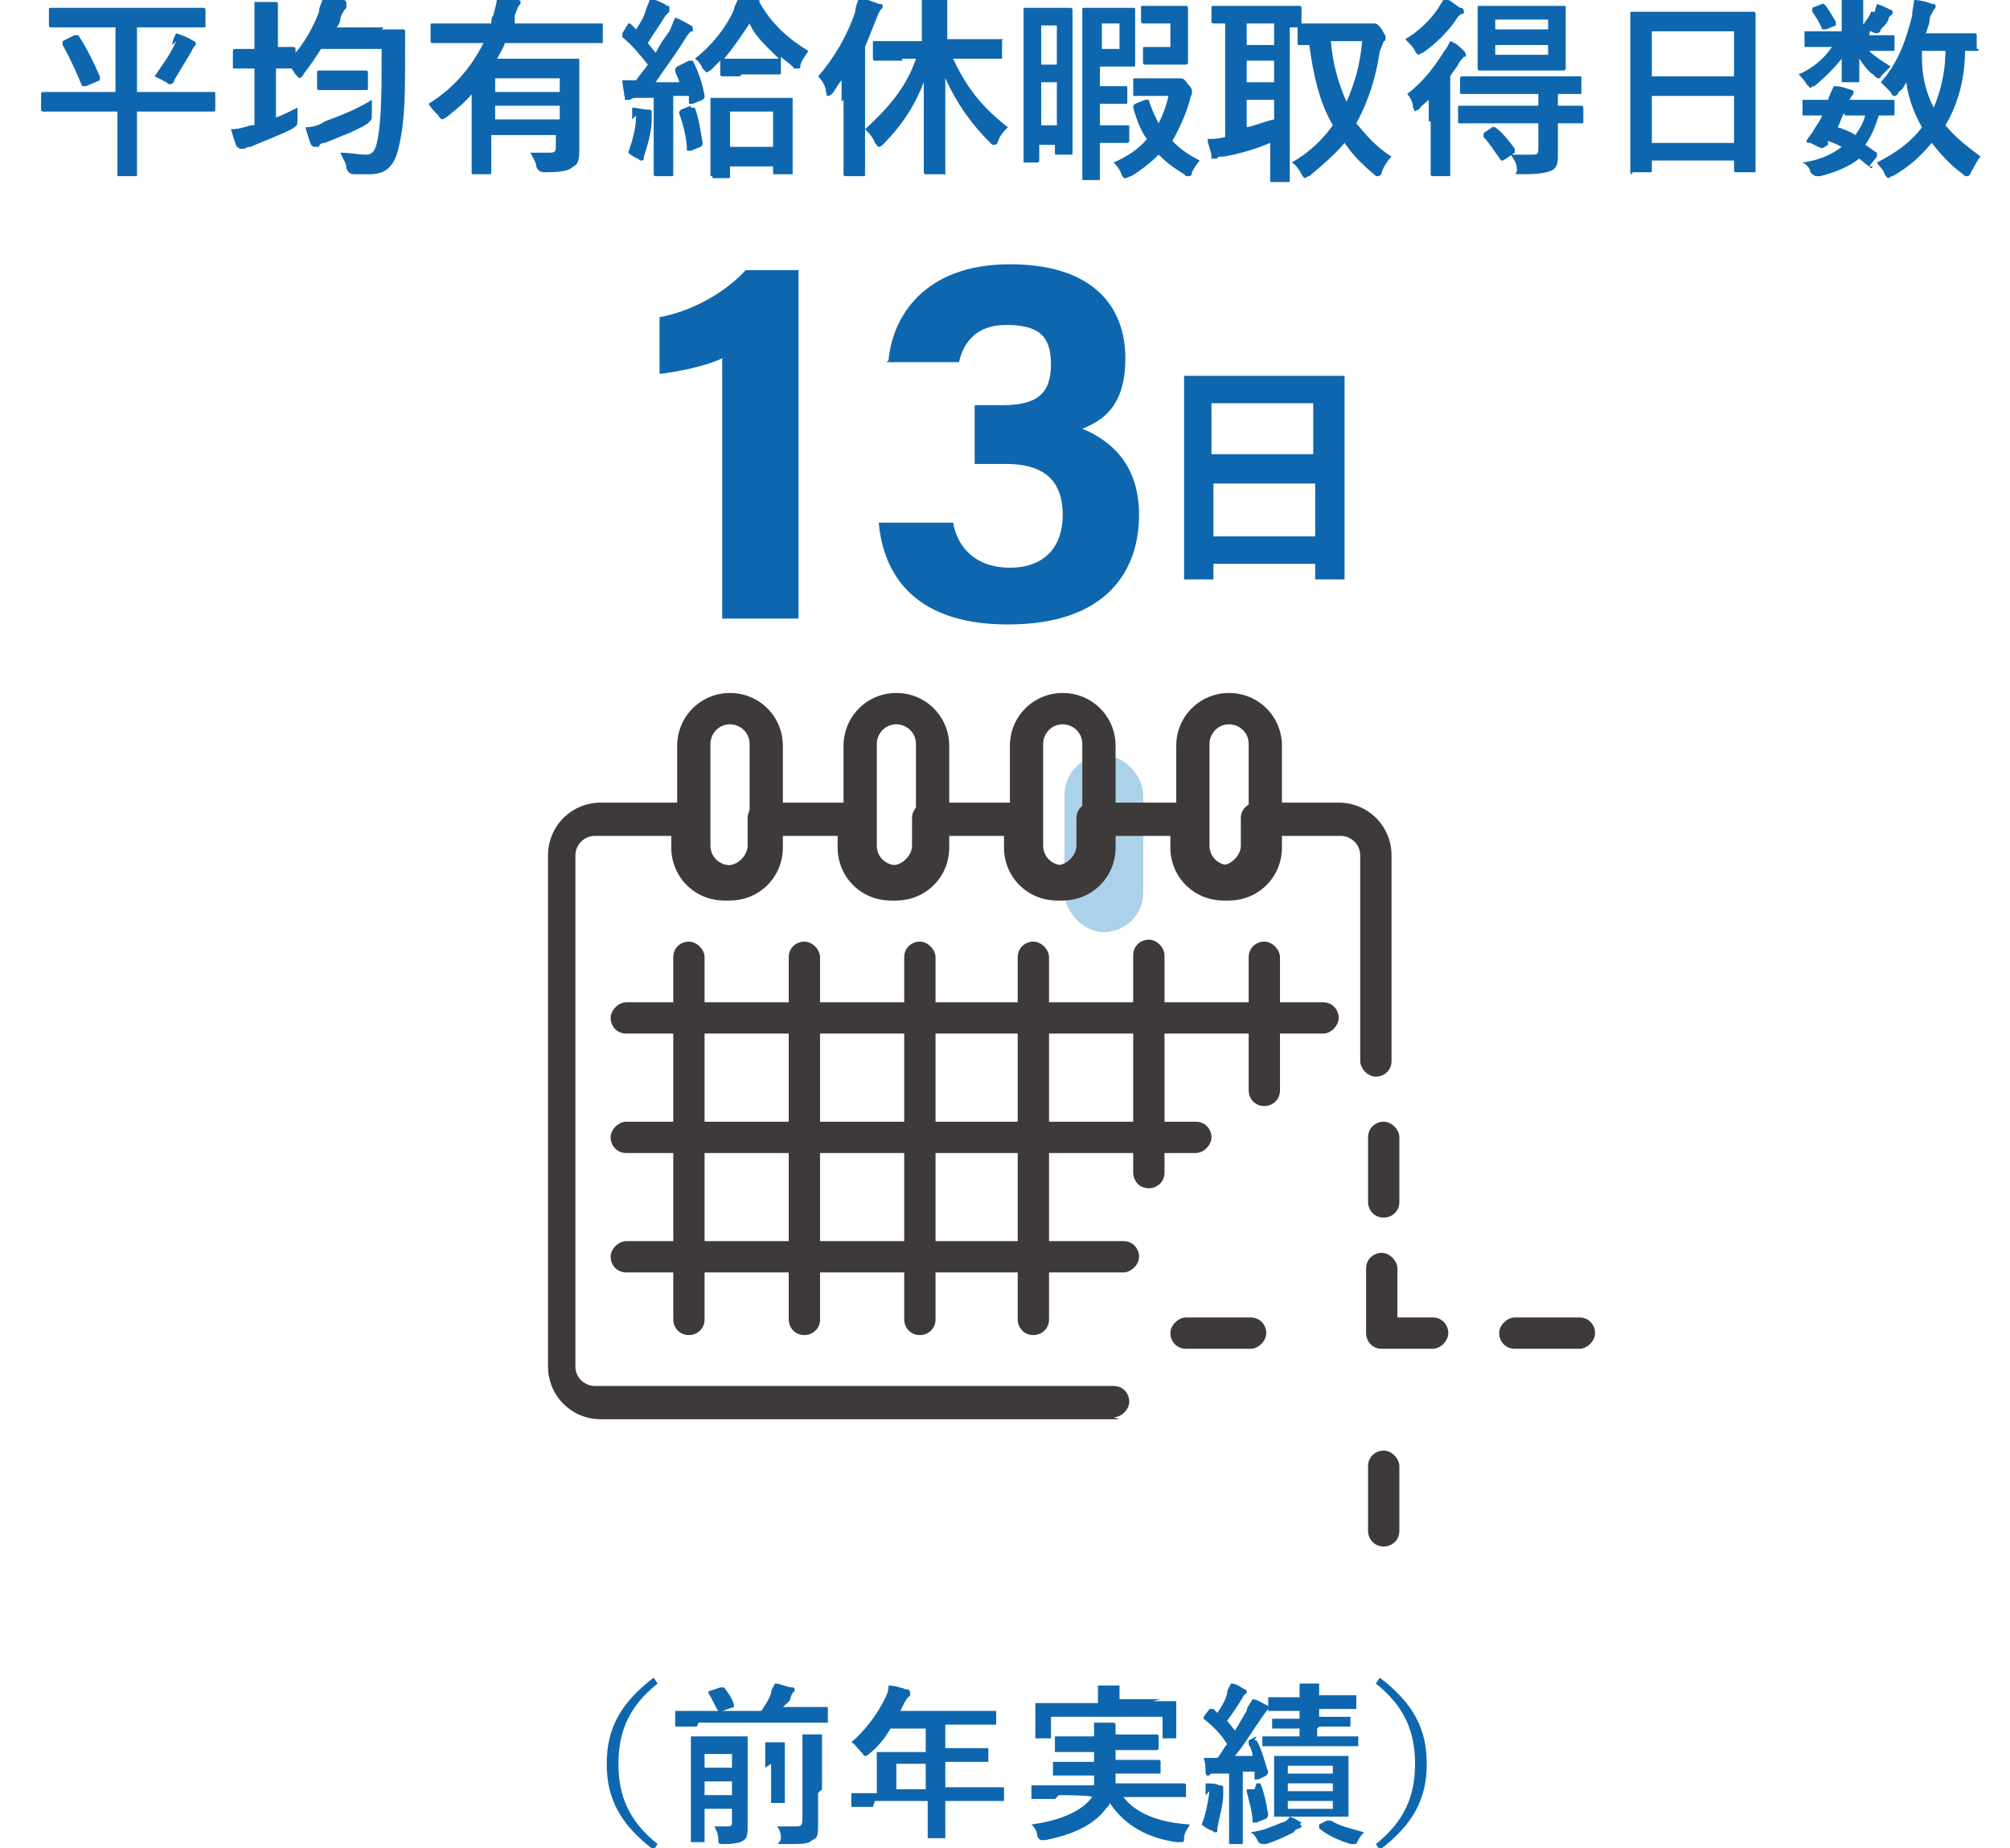 <?xml version="1.0" encoding="UTF-8"?>
<svg id="_レイヤー_1" data-name="レイヤー_1" xmlns="http://www.w3.org/2000/svg" width="102.7" height="94.4" version="1.1" viewBox="0 0 102.7 94.4">
  <!-- Generator: Adobe Illustrator 29.7.1, SVG Export Plug-In . SVG Version: 2.1.1 Build 8)  -->
  <defs>
    <style>
      .st0 {
        fill: #0e67ae;
      }

      .st1 {
        fill: #3e3a39;
      }

      .st2 {
        fill: #abd2e9;
      }
    </style>
  </defs>
  <rect class="st2" x="54.4" y="38.6" width="4" height="9" rx="2" ry="2"/>
  <rect class="st2" x="54.4" y="38.6" width="4" height="9" rx="2" ry="2"/>
  <rect class="st2" x="54.4" y="38.6" width="4" height="9" rx="2" ry="2"/>
  <rect class="st2" x="54.4" y="38.6" width="4" height="9" rx="2" ry="2"/>
  <g>
    <path class="st1" d="M37.3,46c-1.5,0-2.7-1.2-2.7-2.7v-5.2c0-1.5,1.2-2.7,2.7-2.7s2.7,1.2,2.7,2.7v5.2c0,1.5-1.2,2.7-2.7,2.7ZM37.3,37c-.6,0-1,.5-1,1v5.2c0,.6.5,1,1,1s1-.5,1-1v-5.2c0-.6-.5-1-1-1Z"/>
    <path class="st1" d="M45.8,46c-1.5,0-2.7-1.2-2.7-2.7v-5.2c0-1.5,1.2-2.7,2.7-2.7s2.7,1.2,2.7,2.7v5.2c0,1.5-1.2,2.7-2.7,2.7ZM45.8,37c-.6,0-1,.5-1,1v5.2c0,.6.5,1,1,1s1-.5,1-1v-5.2c0-.6-.5-1-1-1Z"/>
    <path class="st1" d="M54.3,46c-1.5,0-2.7-1.2-2.7-2.7v-5.2c0-1.5,1.2-2.7,2.7-2.7s2.7,1.2,2.7,2.7v5.2c0,1.5-1.2,2.7-2.7,2.7ZM54.3,37c-.6,0-1,.5-1,1v5.2c0,.6.5,1,1,1s1-.5,1-1v-5.2c0-.6-.5-1-1-1Z"/>
    <path class="st1" d="M62.8,46c-1.5,0-2.7-1.2-2.7-2.7v-5.2c0-1.5,1.2-2.7,2.7-2.7s2.7,1.2,2.7,2.7v5.2c0,1.5-1.2,2.7-2.7,2.7ZM62.8,37c-.6,0-1,.5-1,1v5.2c0,.6.5,1,1,1s1-.5,1-1v-5.2c0-.6-.5-1-1-1Z"/>
    <path class="st1" d="M57.2,72.5h-26.5c-1.5,0-2.7-1.2-2.7-2.7v-26.1c0-1.5,1.2-2.7,2.7-2.7h4.7c.5,0,.8.4.8.8v1.4c0,.6.5,1,1,1s1-.5,1-1v-1.4c0-.5.4-.8.8-.8h4.8c.5,0,.8.4.8.8v1.4c0,.6.5,1,1,1s1-.5,1-1v-1.4c0-.5.4-.8.8-.8h4.8c.5,0,.8.4.8.8v1.4c0,.6.5,1,1,1s1-.5,1-1v-1.4c0-.5.4-.8.8-.8h4.8c.5,0,.8.4.8.8v1.4c0,.6.5,1,1,1s1-.5,1-1v-1.4c0-.5.4-.8.8-.8h4.2c1.5,0,2.7,1.2,2.7,2.7v10.5c0,.5-.4.8-.8.8s-.8-.4-.8-.8v-10.5c0-.6-.5-1-1-1h-3.3v.6c0,1.5-1.2,2.7-2.7,2.7s-2.7-1.2-2.7-2.7v-.6h-3.1v.6c0,1.5-1.2,2.7-2.7,2.7s-2.7-1.2-2.7-2.7v-.6h-3.1v.6c0,1.5-1.2,2.7-2.7,2.7s-2.7-1.2-2.7-2.7v-.6h-3.1v.6c0,1.5-1.2,2.7-2.7,2.7s-2.7-1.2-2.7-2.7v-.6h-3.9c-.6,0-1,.5-1,1v26.1c0,.6.5,1,1,1h26.5c.5,0,.8.4.8.8s-.4.8-.8.8Z"/>
    <path class="st1" d="M35.2,68.2c-.5,0-.8-.4-.8-.8v-18.5c0-.5.4-.8.8-.8s.8.4.8.8v18.5c0,.5-.4.8-.8.8Z"/>
    <path class="st1" d="M41.1,68.2c-.5,0-.8-.4-.8-.8v-18.5c0-.5.4-.8.8-.8s.8.4.8.8v18.5c0,.5-.4.8-.8.8Z"/>
    <path class="st1" d="M47,68.2c-.5,0-.8-.4-.8-.8v-18.5c0-.5.4-.8.8-.8s.8.4.8.8v18.5c0,.5-.4.8-.8.8Z"/>
    <path class="st1" d="M67.6,52.8H32c-.5,0-.8-.4-.8-.8s.4-.8.8-.8h35.6c.5,0,.8.4.8.8s-.4.8-.8.8Z"/>
    <path class="st1" d="M61.1,58.9h-29.1c-.5,0-.8-.4-.8-.8s.4-.8.8-.8h29.1c.5,0,.8.4.8.8s-.4.8-.8.8Z"/>
    <path class="st1" d="M57.4,65h-25.4c-.5,0-.8-.4-.8-.8s.4-.8.8-.8h25.4c.5,0,.8.4.8.8s-.4.8-.8.8Z"/>
    <path class="st1" d="M52.8,68.2c-.5,0-.8-.4-.8-.8v-18.5c0-.5.4-.8.8-.8s.8.4.8.8v18.5c0,.5-.4.8-.8.8Z"/>
    <path class="st1" d="M58.7,60.7c-.5,0-.8-.4-.8-.8v-11.1c0-.5.4-.8.8-.8s.8.4.8.8v11.1c0,.5-.4.8-.8.8Z"/>
    <path class="st1" d="M64.6,56.5c-.5,0-.8-.4-.8-.8v-6.8c0-.5.4-.8.8-.8s.8.4.8.8v6.8c0,.5-.4.8-.8.8Z"/>
    <path class="st1" d="M70.7,62.2c-.5,0-.8-.4-.8-.8v-3.3c0-.5.4-.8.8-.8s.8.4.8.8v3.3c0,.5-.4.8-.8.8Z"/>
    <path class="st1" d="M80.7,68.9h-3.3c-.5,0-.8-.4-.8-.8s.4-.8.8-.8h3.3c.5,0,.8.4.8.8s-.4.8-.8.8Z"/>
    <path class="st1" d="M70.7,79c-.5,0-.8-.4-.8-.8v-3.3c0-.5.4-.8.8-.8s.8.4.8.8v3.3c0,.5-.4.8-.8.8Z"/>
    <path class="st1" d="M63.9,68.9h-3.3c-.5,0-.8-.4-.8-.8s.4-.8.8-.8h3.3c.5,0,.8.4.8.8s-.4.8-.8.8Z"/>
    <path class="st1" d="M73.3,68.9h-2.7c-.5,0-.8-.4-.8-.8v-3.3c0-.5.4-.8.8-.8s.8.4.8.8v2.5h1.8c.5,0,.8.4.8.8s-.4.8-.8.8Z"/>
  </g>
  <g>
    <path class="st0" d="M33.6,86c-1.5,1.2-2,2.5-2,4.1s.5,2.9,2,4.1l-.2.3c-1.7-1.3-2.4-2.6-2.4-4.4s.7-3.1,2.4-4.4l.2.3Z"/>
    <path class="st0" d="M35.6,88.2c-.8,0-1.1,0-1.1,0,0,0,0,0,0-.1v-.7c0,0,0,0,0,0s.3,0,1.1,0h1.1c-.2-.3-.3-.6-.5-.9,0,0,0,0,0-.1l.6-.2c.1,0,.1,0,.2,0,.2.3.4.5.5.9,0,0,0,0,0,.1l-.6.2h2c.2-.3.4-.6.5-.9,0-.2.1-.3.2-.5.3,0,.6.2.9.2,0,0,.1,0,.1.1s0,0,0,.1c0,0-.1,0-.2.3,0,.2-.2.3-.4.5h1.2c.8,0,1.1,0,1.1,0,0,0,0,0,0,0v.7c0,0,0,.1,0,.1s-.3,0-1.1,0h-5.5ZM38.2,92.1c0,.5,0,.9,0,1.2s0,.6-.2.7c-.1.1-.4.2-1,.2-.3,0-.3,0-.3-.3,0-.2-.1-.4-.2-.6.2,0,.4,0,.6,0s.3,0,.3-.2v-.7h-1.4v.6c0,.7,0,1.1,0,1.1,0,0,0,0,0,0h-.7c0,0,0,0,0,0s0-.4,0-1.2v-3c0-.8,0-1.1,0-1.2s0,0,0,0,.3,0,.9,0h1.1c.7,0,.9,0,.9,0,0,0,0,0,0,0s0,.5,0,1.3v2ZM36,89.6v.7h1.4v-.7h-1.4ZM37.4,91.7v-.7h-1.4v.7h1.4ZM39.1,90.3c0-.5,0-.9,0-1.3.3,0,.6,0,.9,0,0,0,.1,0,.1,0s0,.1,0,.2c0,.1,0,.3,0,.9v1.1c0,.6,0,.9,0,.9,0,0,0,0,0,0h-.7c0,0,0,0,0,0s0-.3,0-.9v-1.1ZM41.8,91.6c0,.6,0,1.1,0,1.6s0,.7-.3.8c-.2.2-.5.2-1.3.2s-.3,0-.3-.3c0-.3-.1-.5-.2-.6.3,0,.6,0,.9,0s.4,0,.4-.4v-3.1c0-.5,0-.9,0-1.2.3,0,.6,0,.9,0,0,0,.1,0,.1,0,0,0,0,.1,0,.2,0,.1,0,.3,0,.9v1.7Z"/>
    <path class="st0" d="M44.6,92.3c-.8,0-1.1,0-1.1,0,0,0,0,0,0,0v-.7c0,0,0,0,0,0s.3,0,1.1,0h.2v-1.3c0-.5,0-.8,0-.8,0,0,0,0,.1,0s.4,0,1.2,0h1.2v-1.2h-1.8c-.3.5-.6.9-1.1,1.3,0,0-.1.1-.2.1s0,0-.2-.2c-.2-.2-.3-.4-.5-.5.7-.6,1.3-1.4,1.7-2.2.1-.2.2-.4.2-.7.3,0,.6.1.9.2.1,0,.2,0,.2.2s0,.1-.1.2c0,0-.1.1-.2.3l-.2.4h3.7c.9,0,1.2,0,1.2,0,0,0,0,0,0,0v.7c0,0,0,0,0,0s-.4,0-1.2,0h-1.4v1.2h1c.9,0,1.2,0,1.2,0,0,0,0,0,0,0v.7c0,0,0,0,0,0s-.4,0-1.2,0h-1v1.3h1.9c.8,0,1.1,0,1.1,0,0,0,0,0,0,0v.7c0,0,0,0,0,0s-.3,0-1.1,0h-1.9v.4c0,.9,0,1.4,0,1.5,0,0,0,0,0,0h-.8c0,0-.1,0-.1,0s0-.5,0-1.5v-.4h-2.7ZM47.3,91.4v-1.3h-1.5v1.3h1.5Z"/>
    <path class="st0" d="M53.9,91.9c-.8,0-1.1,0-1.2,0,0,0,0,0,0,0v-.6c0,0,0-.1,0-.1s.3,0,1.2,0h2c0-.2,0-.4,0-.5h-.9c-.9,0-1.2,0-1.2,0,0,0,0,0,0,0v-.6c0,0,0-.1,0-.1s.4,0,1.2,0h.9v-.5h-.8c-.8,0-1.1,0-1.2,0,0,0,0,0,0-.1v-.6c0,0,0-.1,0-.1s.4,0,1.2,0h.8c0-.3,0-.5,0-.7.3,0,.6,0,.9,0,.1,0,.2,0,.2.1s0,.1,0,.2c0,0,0,.1,0,.3h.9c.8,0,1.1,0,1.2,0,0,0,.1,0,.1.1v.6c0,0,0,.1-.1.1s-.4,0-1.2,0h-.9v.5h1c.9,0,1.2,0,1.2,0,0,0,.1,0,.1.1v.6c0,0,0,0-.1,0s-.3,0-1.2,0h-1c0,.2,0,.4,0,.5h2.3c.8,0,1.1,0,1.2,0,0,0,.1,0,.1.1v.6c0,0,0,0-.1,0s-.3,0-1.2,0h-1.9c.7.9,1.9,1.3,3.4,1.4-.1.2-.3.4-.3.7,0,.2,0,.2-.2.2s-.1,0-.2,0c-1.4-.2-2.6-.8-3.4-2,0,.1-.1.2-.2.3-.6.8-1.6,1.3-3.1,1.6,0,0-.2,0-.2,0,0,0-.1,0-.2-.2,0-.3-.2-.5-.3-.6,1.5-.2,2.6-.7,3.1-1.4h0c0-.1-1.7-.1-1.7-.1ZM58.9,86.9c.8,0,1.1,0,1.2,0,0,0,0,0,0,0s0,.2,0,.5v.4c0,.8,0,.9,0,1,0,0,0,0,0,0h-.7c0,0,0,0,0,0v-1.1h-5.7v1.1c0,0,0,0-.1,0h-.7c0,0,0,0,0,0s0-.2,0-1v-.3c0-.3,0-.5,0-.5,0,0,0,0,0,0s.4,0,1.2,0h2c0-.4,0-.7,0-.9.3,0,.7,0,1,0,0,0,.1,0,.1,0,0,0,0,.1,0,.2,0,0,0,.2,0,.5h0s2.1,0,2.1,0Z"/>
    <path class="st0" d="M64.1,88.9c0,0,.1,0,.1,0,.3.5.4,1.1.6,1.6,0,0,0,.1-.1.2l-.4.2c-.1,0-.1,0-.2,0v-.4c0,0-.6,0-.6,0v2.5c0,.8,0,1.1,0,1.2,0,0,0,0,0,0h-.7c0,0,0,0,0,0s0-.4,0-1.2v-2.4h-.7c-.2,0-.3,0-.3.1,0,0,0,0-.1,0s0,0-.1-.1c0-.2,0-.5-.1-.8.3,0,.5,0,.7,0,.2-.2.3-.5.5-.7-.3-.5-.7-.9-1.2-1.3,0,0,0,0,0,0,0,0,0,0,0-.1l.3-.4c0,0,0,0,.2,0l.2.2c.2-.3.4-.6.5-1,0-.2.1-.3.2-.5.3,0,.5.2.7.3,0,0,.1,0,.1.1s0,0,0,.1c0,0-.1,0-.2.2-.3.5-.5.8-.8,1.2l.4.5c.2-.3.4-.7.6-1,0-.2.2-.4.3-.6.2,0,.5.2.7.3,0,0,.1,0,.1.1s0,0,0,.1c0,0-.1.1-.3.4-.5.7-.9,1.4-1.4,2h.9c0-.2-.1-.4-.2-.6,0,0,0-.1,0-.2l.4-.2ZM61.6,91.7c0-.2,0-.4,0-.6.3,0,.5,0,.7.1.1,0,.2,0,.2.1,0,0,0,0,0,.1,0,0,0,.2,0,.3,0,.5-.2,1.1-.3,1.7,0,.2,0,.2-.1.2s0,0-.2-.1c-.1,0-.4-.2-.5-.3.2-.5.3-1,.4-1.7ZM64.2,91.1c.1,0,.1,0,.2,0,.2.5.3,1,.4,1.6,0,0,0,.1-.1.2l-.5.2c-.1,0-.1,0-.2,0,0-.6-.2-1.1-.3-1.6,0,0,0,0,0-.1h.4ZM66.4,93.2c0,0,.1,0,.1.1s0,0-.1.1c0,0-.2,0-.3.2-.4.2-.8.4-1.4.6,0,0-.2,0-.2,0,0,0-.1,0-.2-.1-.1-.2-.2-.4-.4-.5.7-.1,1.1-.3,1.6-.5.1,0,.3-.1.4-.3.3.1.4.2.6.3ZM67.3,88.3v.4h.9c.9,0,1.2,0,1.2,0,0,0,0,0,0,0v.5c0,0,0,0,0,0s-.3,0-1.2,0h-2.5c-.9,0-1.2,0-1.2,0,0,0,0,0,0,0v-.5c0,0,0,0,0,0s.4,0,1.2,0h.7v-.4h-.3c-.8,0-1,0-1.1,0,0,0,0,0,0,0v-.4c0,0,0-.1,0-.1s.3,0,1.1,0h.3v-.4h-.5c-.8,0-1.1,0-1.1,0,0,0,0,0,0-.1v-.5c0,0,0-.1,0-.1s.3,0,1.1,0h.5c0-.2,0-.5,0-.7.3,0,.6,0,.9,0,0,0,.1,0,.1,0s0,0,0,.2c0,0,0,.2,0,.4h.7c.8,0,1.1,0,1.2,0,0,0,0,0,0,.1v.5c0,0,0,.1,0,.1s-.3,0-1.2,0h-.7v.4h.5c.8,0,1,0,1.1,0,0,0,0,0,0,.1v.4c0,0,0,0,0,0s-.3,0-1.1,0h-.5ZM67.8,89.7c.8,0,1,0,1.1,0,0,0,0,0,0,0s0,.3,0,.8v1.4c0,.5,0,.8,0,.8,0,0,0,.1,0,.1s-.3,0-1.1,0h-1.6c-.8,0-1,0-1.1,0,0,0,0,0,0-.1s0-.3,0-.8v-1.4c0-.5,0-.8,0-.8s0,0,0,0,.3,0,1.1,0h1.6ZM65.8,90.6h2.3v-.4h-2.3v.4ZM68.1,91.5v-.4h-2.3v.4h2.3ZM68.1,92h-2.3v.4h2.3v-.4ZM67.8,93c0,0,.1,0,.2,0,.5.3,1,.4,1.7.6-.1.1-.2.2-.3.4s-.1.2-.2.2-.1,0-.2,0c-.6-.2-1.1-.4-1.6-.8,0,0,0,0,0-.2l.4-.2Z"/>
    <path class="st0" d="M70.5,85.7c1.7,1.3,2.4,2.6,2.4,4.4s-.7,3.1-2.4,4.4l-.2-.3c1.5-1.2,2-2.5,2-4.1s-.5-2.9-2-4.1l.2-.3Z"/>
  </g>
  <g>
    <path class="st0" d="M3.4,5.7c-.9,0-1.2,0-1.2,0,0,0-.1,0-.1-.1v-.8c0,0,0-.1.1-.1s.4,0,1.2,0h2.5V1.4h-2c-.9,0-1.3,0-1.3,0,0,0-.1,0-.1-.1V.5c0-.1,0-.1.1-.1s.4,0,1.3,0h5.2c1,0,1.3,0,1.3,0,0,0,.1,0,.1.1v.8c0,.1,0,.1-.1.1s-.4,0-1.3,0h-2.1v3.3h2.6c.9,0,1.2,0,1.3,0,.1,0,.1,0,.1.1v.8c0,0,0,.1-.1.1s-.4,0-1.3,0h-2.6v2.2c0,.7,0,1,0,1,0,.1,0,.1,0,.1h-.9c-.1,0-.1,0-.1-.1s0-.4,0-1v-2.2h-2.5ZM3.8,1.8c.1,0,.1,0,.2,0,.4.6.8,1.4,1.1,2.1,0,0,0,.1,0,.2l-.7.3c-.1,0-.1,0-.2,0-.3-.7-.6-1.4-1-2.1,0,0,0,0,0-.2l.6-.3ZM8.8,2.3c0-.2.1-.4.2-.6.3.1.6.2.9.4,0,0,.1,0,.1.1s0,0,0,.1c0,0-.2.2-.2.3-.3.5-.6,1-.9,1.5,0,.1-.1.2-.2.2s-.1,0-.2-.1c-.2-.1-.4-.2-.6-.3.4-.6.8-1.1,1.1-1.8Z"/>
    <path class="st0" d="M19.5,1.5c.8,0,1.1,0,1.1,0,0,0,.1,0,.1.1,0,.3,0,.5,0,.8,0,2.3,0,3.7-.3,5-.2,1-.6,1.5-1.5,1.5-.2,0-.5,0-.8,0q-.3,0-.4-.3c0-.3-.2-.5-.3-.8.5,0,.9.1,1.3.1.4,0,.5-.3.6-.8.2-1.1.2-2.6.2-4.6h-3.1c-.3.5-.6.9-.9,1.3,0,.1-.2.2-.2.2s0,0-.2-.2l-.2-.3h0c0,0-.2,0-.8,0v2.5c.3-.1.7-.3,1.1-.5,0,.2,0,.4,0,.6,0,.3,0,.3-.3.5-.6.3-1.4.6-2.1.9-.2,0-.3.1-.3.1,0,0-.1,0-.2,0s0,0-.2-.1c-.1-.2-.2-.6-.3-.9.4,0,.7-.1,1-.2h.2v-2.9h-.1c-.7,0-.9,0-.9,0-.1,0-.1,0-.1-.1v-.8c0,0,0-.1.1-.1s.3,0,.9,0h.1v-.9c0-.7,0-1,0-1.5.4,0,.7,0,1,0,.1,0,.2,0,.2.1s0,.1,0,.2c0,.1,0,.4,0,1.1v.9c.6,0,.8,0,.8,0,0,0,.1,0,.1.1v.2c.5-.6.9-1.3,1.2-2.1,0-.3.2-.5.2-.8.4,0,.7.1,1,.2.1,0,.2,0,.2.2s0,.1,0,.2c0,0-.2.2-.3.5,0,.2-.1.4-.2.5h2.4ZM19,5.8c0,.3,0,.3-.2.5-.6.4-1.5.7-2.2,1-.2,0-.3.1-.3.2,0,0-.1,0-.2,0s-.1,0-.2-.1c-.1-.2-.2-.6-.3-.9.4,0,.7-.1,1-.3.8-.3,1.6-.6,2.4-1.1,0,.2,0,.5,0,.7ZM17.1,4.6c-.6,0-.8,0-.8,0,0,0-.1,0-.1-.1v-.8c0,0,0-.1.1-.1s.2,0,.8,0h.8c.6,0,.8,0,.8,0,0,0,.1,0,.1.1v.8c0,.1,0,.1-.1.1s-.2,0-.8,0h-.8Z"/>
    <path class="st0" d="M24.2,4.7c-.4.5-.9.9-1.4,1.3,0,0-.2.1-.2.1s-.1,0-.2-.2c-.2-.2-.4-.4-.5-.6,1.3-.8,2.2-1.9,2.8-3.1h-1.3c-.9,0-1.2,0-1.3,0,0,0-.1,0-.1-.1v-.8c0-.1,0-.1.1-.1s.4,0,1.3,0h1.7c0-.1,0-.3.1-.4.1-.4.2-.7.2-1,.4,0,.7,0,1,.2.1,0,.2,0,.2.1s0,.1-.1.2c0,0-.1.2-.2.5v.4c-.1,0,3.2,0,3.2,0,.9,0,1.2,0,1.3,0,0,0,0,0,0,.1v.8c0,0,0,.1,0,.1s-.4,0-1.3,0h-3.7c-.1.3-.3.6-.4.8h2.7c.9,0,1.4,0,1.4,0,.1,0,.1,0,.1.1s0,.5,0,1.3v1.8c0,.7,0,1.3,0,1.5s0,.7-.3.8c-.2.2-.5.3-1.5.3q-.3,0-.4-.3c0-.2-.2-.5-.3-.7.3,0,.6,0,.9,0s.4,0,.4-.3v-.6h-3.3v.8c0,.8,0,1.1,0,1.1,0,.1,0,.1-.1.1h-.8c-.1,0-.1,0-.1-.1s0-.3,0-1.1v-3.1ZM25.3,4v.7h3.3v-.7h-3.3ZM28.6,6.1v-.7h-3.3v.7h3.3Z"/>
    <path class="st0" d="M32.3,6.1c0-.2,0-.3,0-.6.2,0,.6.1.8.1.1,0,.2,0,.2.1s0,0,0,.1c0,0,0,.2,0,.3,0,.6-.2,1.3-.4,1.9,0,.1,0,.2-.1.2s-.1,0-.2-.1c-.1,0-.4-.2-.5-.3.2-.6.4-1.2.4-1.9ZM35.2,3.1c.1,0,.1,0,.2,0,.3.6.5,1.2.6,1.8,0,.1,0,.1-.1.2l-.5.2c-.1,0-.2,0-.2,0v-.4c-.1,0-.8,0-.8,0v2.7c0,.9,0,1.3,0,1.3,0,.1,0,.1-.1.1h-.8c0,0-.1,0-.1-.1s0-.4,0-1.3v-2.6h-.8c-.2,0-.3,0-.4.1,0,0,0,0-.2,0s0,0-.1-.2c0-.2-.1-.5-.1-.8.3,0,.5,0,.7,0,.2-.3.4-.5.6-.8-.4-.5-.8-1-1.3-1.4,0,0,0-.1,0-.2l.3-.5c0,0,0,0,.1,0s0,0,0,0l.3.3c.2-.3.4-.6.5-1,.1-.3.2-.4.2-.6.3.1.6.2.9.4.1,0,.1,0,.1.2s0,0,0,.1c0,0-.1.1-.2.2-.3.5-.6.9-.9,1.4l.4.5c.2-.4.4-.7.7-1.1.1-.2.2-.5.3-.7.3.1.6.3.8.4,0,0,.1,0,.1.2s0,.1-.1.1c0,0-.2.2-.3.4-.5.8-1.1,1.6-1.5,2.2.4,0,.8,0,1.2,0,0-.2-.2-.4-.2-.6,0-.1,0-.1.1-.2l.4-.2ZM35.3,5.5c.1,0,.1,0,.2,0,.2.5.3,1.2.4,1.8,0,.1,0,.1-.1.2l-.5.2c-.2,0-.2,0-.2,0,0-.6-.2-1.4-.4-1.9,0-.1,0-.1.1-.2l.5-.2ZM37.8,3.9c-.6,0-.8,0-.9,0,0,0-.1,0-.1-.1v-.7c-.2.2-.3.3-.5.5,0,0-.2.1-.2.1s0,0-.2-.2c-.1-.2-.2-.4-.4-.5.9-.7,1.6-1.6,2-2.5,0-.2.2-.4.2-.6.3,0,.7,0,1,0,0,0,.1,0,.1.1s0,.1,0,.1h0c.6,1.1,1.5,1.9,2.5,2.5-.1.2-.3.4-.4.7,0,.2,0,.2-.2.2s-.1,0-.2-.1c-.2-.2-.4-.3-.6-.5v.8c0,.1,0,.1-.1.1s-.3,0-.9,0h-1ZM36.4,9c-.1,0-.1,0-.1-.1s0-.3,0-1.8v-.9c0-.9,0-1.2,0-1.2,0,0,0,0,.1,0s.3,0,1.2,0h1.6c.8,0,1.1,0,1.2,0,.1,0,.1,0,.1,0s0,.4,0,1.1v1c0,1.5,0,1.7,0,1.8,0,0,0,0-.1,0h-.8c0,0-.1,0-.1,0v-.4h-2.2v.5c0,.1,0,.1-.1.1h-.8ZM39.8,3c-.6-.6-1.2-1.1-1.5-1.8-.4.6-.8,1.2-1.3,1.8,0,0,.2,0,.9,0h1c.6,0,.8,0,.9,0h0ZM37.3,7.5h2.2v-1.8h-2.2v1.8Z"/>
    <path class="st0" d="M43,5.2c0-.3,0-.7,0-1.1-.2.2-.3.5-.5.7,0,0-.1.1-.2.1s0,0-.1-.2c0-.3-.2-.6-.4-.8.8-.9,1.5-2.1,1.9-3.3,0-.2.1-.5.2-.7.3,0,.7.2,1,.3.1,0,.2,0,.2.1s0,.1-.1.2c0,0-.1.1-.2.4-.2.5-.4,1-.6,1.5v5c0,1,0,1.5,0,1.5,0,.1,0,.1-.1.1h-.9c0,0-.1,0-.1-.1s0-.5,0-1.5v-2.3ZM46.1,3.1c-1,0-1.3,0-1.4,0,0,0-.1,0-.1-.1v-.8c0-.1,0-.1.1-.1s.4,0,1.4,0h1v-.8c0-.6,0-1,0-1.4.4,0,.7,0,1.1,0,.1,0,.2,0,.2.1,0,0,0,.1,0,.2,0,.1,0,.3,0,1v.8h1.4c1,0,1.3,0,1.4,0s0,0,0,.1v.8c0,.1,0,.1,0,.1s-.4,0-1.4,0h-1.1c.7,1.5,1.5,2.5,2.8,3.5-.2.2-.4.4-.5.7,0,.1-.1.2-.2.2s-.1,0-.2-.1c-1-1-1.7-2-2.3-3.3,0,2.5,0,4.6,0,4.8s0,.1-.1.1h-.9c0,0-.1,0-.1-.1,0-.2,0-2.2,0-4.6-.5,1.3-1.2,2.3-2.1,3.2,0,0-.1.1-.2.1s0,0-.2-.2c-.1-.3-.3-.5-.5-.7,1.1-1,2.1-2.1,2.6-3.6h-.7Z"/>
    <path class="st0" d="M54.8,4.7c0,2.5,0,3,0,3.1,0,.1,0,.1-.1.1h-.7c-.1,0-.1,0-.1-.1v-.4h-.8v.8c0,0,0,.1-.1.1h-.7c0,0,0,0,0-.1s0-.6,0-3.3v-1.9c0-1.8,0-2.4,0-2.5,0-.1,0-.1,0-.1s.2,0,.8,0h.8c.6,0,.7,0,.8,0,0,0,.1,0,.1.1s0,.6,0,2.1v2ZM53.2,1.3v2h.8V1.3h-.8ZM54,6.4v-2.2h-.8v2.2h.8ZM55.3,1.3c0-.5,0-.8,0-.8,0-.1,0-.1.1-.1s.3,0,.9,0h.9c.4,0,.6,0,.7,0,.1,0,.1,0,.1.1s0,.3,0,.9v1c0,.6,0,.8,0,.9,0,.1,0,.1-.1.1s-.2,0-.7,0h-1v1h.7c.5,0,.6,0,.6,0,.1,0,.1,0,.1.1v.7c0,.1,0,.1-.1.1s-.2,0-.6,0h-.7v1.1h.7c.5,0,.6,0,.7,0,.1,0,.1,0,.1.1v.7c0,0,0,.1-.1.1s-.2,0-.7,0h-.7v.4c0,.9,0,1.4,0,1.4,0,.1,0,.1-.1.1h-.7c-.1,0-.1,0-.1-.1s0-.5,0-1.4V1.3ZM57.2,1.2h-.9v1.3h.9v-1.3ZM60,4c0,0,.1,0,.2,0,0,0,0,0,.1,0,.1,0,.2,0,.4.3.2.2.2.3.2.3s0,.1,0,.2c0,0-.1.2-.1.3-.2.7-.5,1.4-.9,2.1.4.4.8.7,1.4,1-.1.1-.3.4-.4.6,0,.2-.1.2-.2.2s-.1,0-.2-.1c-.5-.3-.9-.6-1.3-1-.4.4-.9.8-1.4,1.1-.1,0-.2.1-.3.1s-.1,0-.2-.2c-.1-.3-.3-.5-.4-.6.7-.3,1.3-.7,1.7-1.2-.3-.4-.5-.9-.7-1.6,0-.1,0-.1.1-.2l.5-.2c.1,0,.1,0,.2,0,.1.4.3.8.5,1.2.2-.4.4-.9.5-1.4h-.8c-.6,0-.8,0-.9,0-.1,0-.1,0-.1-.1v-.7c0-.1,0-.1.1-.1s.2,0,.9,0h1ZM59,3.3c-.3,0-.4,0-.5,0,0,0-.1,0-.1-.1v-.7c0-.1,0-.1.1-.1s.1,0,.5,0h.8v-1.2h-.6c-.5,0-.7,0-.8,0,0,0-.1,0-.1-.1V.4c0-.1,0-.1.1-.1s.2,0,.8,0h.6c.5,0,.8,0,.8,0,0,0,.1,0,.1.1s0,.3,0,.9v1c0,.6,0,.8,0,.9,0,0,0,.1-.1.1s-.3,0-.8,0h-.9Z"/>
    <path class="st0" d="M69.9,1.2c.1,0,.2,0,.2,0,0,0,0,0,.1,0s.2,0,.4.3c.1.2.2.3.2.4s0,.2-.1.2c0,0-.1.3-.2.5-.2,1.4-.6,2.6-1.2,3.7.5.6,1,1.2,1.8,1.7-.2.2-.4.5-.5.8,0,.1-.1.2-.2.2s-.1,0-.2-.1c-.6-.5-1.1-1-1.5-1.6-.5.6-1.1,1.1-1.8,1.7-.1,0-.2.1-.2.1,0,0-.1,0-.2-.2-.1-.2-.3-.5-.5-.6.9-.5,1.6-1.2,2.1-1.9-.7-1.2-1-2.6-1.2-4.1-.3,0-.4,0-.5,0-.1,0-.1,0-.1-.1v-.8h-.4v6.7c0,.7,0,1,0,1.1,0,.1,0,.1-.1.1h-.8c-.1,0-.1,0-.1-.1s0-.4,0-1.1v-.8c-.7.3-1.7.6-2.4.7-.2,0-.3,0-.3.1,0,0,0,0-.2,0s-.1,0-.1-.1c0-.3-.2-.6-.2-.9.3,0,.5,0,.9-.1V1.2c-.4,0-.6,0-.6,0,0,0-.1,0-.1-.1V.4c0-.1,0-.1.1-.1s.4,0,1.2,0h2c.9,0,1.2,0,1.2,0,0,0,.1,0,.1.1v.8c.2,0,.5,0,1,0h2.2ZM65.1,2.3v-1.1h-1.4v1.1h1.4ZM65.1,4.2v-1.1h-1.4v1.1h1.4ZM65.1,5.1h-1.4v1.4c.5-.1.9-.3,1.4-.4v-1ZM68,2.1c.1,1.2.4,2.2.8,3.1.4-.9.7-1.9.8-3.1h-1.7Z"/>
    <path class="st0" d="M73,6.2c0-.3,0-.7,0-1.1-.2.2-.4.3-.5.5-.1,0-.2.1-.2.1s0,0-.1-.2c0-.3-.2-.6-.3-.7.8-.6,1.4-1.4,1.9-2.2.1-.1.2-.3.3-.5.3.1.5.3.7.5,0,0,.1.1.1.2s0,.1-.1.1c0,0-.2.2-.3.4-.1.2-.3.4-.4.6v3.8c0,.8,0,1.2,0,1.2,0,.1,0,.1-.1.1h-.8c0,0-.1,0-.1-.1s0-.4,0-1.2v-1.5ZM74.7.4c0,0,.1.1.1.2s0,.1-.1.1c0,0-.2.1-.3.3-.4.6-1,1.2-1.7,1.7-.1,0-.2.1-.2.1s-.1,0-.2-.2c-.1-.2-.3-.4-.5-.6.7-.4,1.3-1,1.7-1.6.1-.2.2-.3.3-.5.3.1.5.3.8.5ZM76,6.3c-1,0-1.3,0-1.4,0-.1,0-.1,0-.1-.1v-.7c0-.1,0-.1.1-.1s.4,0,1.4,0h2.6v-.6h-2.5c-1,0-1.3,0-1.4,0-.1,0-.1,0-.1-.1v-.7c0,0,0-.1.1-.1s.4,0,1.4,0h3.3c1,0,1.3,0,1.4,0,0,0,0,0,0,.1v.7c0,.1,0,.1,0,.1s-.4,0-1.2,0v.6c.8,0,1.1,0,1.2,0,0,0,.1,0,.1.1v.7c0,.1,0,.1-.1.1s-.4,0-1.2,0v.5c0,.5,0,.8,0,1.2s-.1.6-.3.7c-.2.1-.6.2-1.4.2s-.3,0-.4-.3c0-.3-.2-.5-.3-.7.4,0,.8,0,1.1,0,.2,0,.3,0,.3-.3v-1.3h-2.6ZM78.7.3c.9,0,1.2,0,1.2,0,.1,0,.1,0,.1.1s0,.3,0,.9v1.3c0,.6,0,.8,0,.9,0,0,0,.1-.1.1s-.4,0-1.2,0h-1.9c-.9,0-1.2,0-1.2,0,0,0-.1,0-.1-.1s0-.3,0-.9v-1.3c0-.6,0-.8,0-.9,0-.1,0-.1.1-.1s.4,0,1.2,0h1.9ZM76.2,6.5c0,0,.1,0,.2,0,.4.3.7.7,1,1.1,0,0,0,.1,0,.2l-.6.4c0,0,0,0-.1,0,0,0,0,0,0,0-.3-.4-.6-.9-.9-1.2,0,0,0-.1,0-.2l.6-.4ZM76.4,1.5h2.7v-.5h-2.7v.5ZM79.1,2.3h-2.7v.5h2.7v-.5Z"/>
    <path class="st0" d="M83.4,8.9c0,0-.1,0-.1-.1s0-.7,0-3.6v-1.9c0-1.9,0-2.5,0-2.6,0-.1,0-.1.1-.1s.4,0,1.4,0h3.4c1,0,1.3,0,1.4,0,0,0,.1,0,.1.1s0,.7,0,2.3v2.2c0,2.9,0,3.5,0,3.5,0,.1,0,.1-.1.1h-.9c0,0-.1,0-.1-.1v-.5h-4.2v.5c0,.1,0,.1-.1.1h-.9ZM84.4,3.9h4.2V1.6h-4.2v2.3ZM88.6,7.3v-2.4h-4.2v2.4h4.2Z"/>
    <path class="st0" d="M95.5,1.8c.9,0,1.2,0,1.2,0,.1,0,.1,0,.1.1v.6c0,.1,0,.1-.1.1s-.4,0-1.2,0h0c.3.3.8.6,1.1.8-.1.1-.3.3-.5.5,0,0,0,.1-.1.1s-.1,0-.3-.2c-.2-.1-.5-.5-.7-.8,0,.6,0,1,0,1.1s0,.1-.1.1h-.7c-.1,0-.1,0-.1-.1s0-.5,0-1.1c-.4.5-.9,1-1.4,1.4-.1,0-.2.1-.2.1s0,0-.2-.2c-.1-.2-.3-.4-.4-.5.7-.3,1.3-.8,1.7-1.4h-.2c-.9,0-1.2,0-1.2,0,0,0,0,0,0-.1v-.6c0-.1,0-.1,0-.1s.4,0,1.2,0h.7v-1c0-.3,0-.6,0-.9.4,0,.6,0,1,0,0,0,.1,0,.1.1,0,0,0,.1,0,.2,0,.1,0,.3,0,.6v.8h.4ZM95.7,8.5c0,0-.1.1-.1.1s0,0,0,0c-.2-.2-.4-.3-.6-.5-.5.4-1.2.7-2,.9-.3,0-.3,0-.5-.2,0-.2-.2-.4-.4-.5.8-.1,1.5-.4,2-.8-.2-.1-.4-.2-.7-.3v.2c-.3.2-.3.2-.5.1l-.4-.2c-.1,0-.2,0-.2-.1s0,0,0,0c.1-.2.3-.4.4-.6.1-.2.3-.4.4-.7-.7,0-.9,0-1,0,0,0,0,0,0-.1v-.6c0,0,0-.1,0-.1s.3,0,1.2,0h.1c.1-.3.2-.5.3-.7.4,0,.6.1.9.2,0,0,.1,0,.1.1s0,0,0,.1c0,0-.1.1-.2.3h1c.9,0,1.2,0,1.2,0,.1,0,.1,0,.1.1v.6c0,.1,0,.1-.1.1s-.2,0-.7,0c-.2.6-.4,1.1-.7,1.5.2.1.4.3.6.4,0,0,0,0,0,.1s0,0,0,.1l-.4.5ZM93,.2c.1,0,.1,0,.2,0,.2.2.4.6.6.9,0,0,0,.1,0,.2l-.5.2c-.1,0-.1,0-.2,0-.1-.3-.3-.6-.5-.9,0,0,0-.1,0-.2l.5-.2ZM94.2,5.8c-.1.2-.2.5-.3.7.3.1.6.2.9.4.2-.3.4-.6.5-1h-1ZM95.8.6c0-.2.1-.3.1-.4.3.1.5.2.7.3,0,0,.1,0,.1.1,0,0,0,0,0,.1,0,0-.1.1-.2.2,0,.2-.2.4-.4.6,0,.1-.1.2-.2.2s-.1,0-.3-.1c-.2,0-.3-.1-.5-.2.2-.3.4-.5.5-.8ZM101.1,2.5c0,.1,0,.1-.1.1s-.2,0-.6,0c0,1.5-.4,2.8-1,3.8.5.6,1,1,1.8,1.6-.2.2-.3.5-.5.8,0,.1-.1.2-.2.2s-.1,0-.2-.1c-.7-.5-1.2-1.1-1.6-1.6-.5.6-1.1,1.2-2,1.7-.1,0-.2.1-.2.1s-.1,0-.2-.2c-.1-.3-.3-.4-.4-.6,1-.5,1.8-1.1,2.3-1.8-.4-.7-.7-1.5-.8-2.3-.1.2-.2.4-.4.5,0,.1-.1.2-.2.2s-.1,0-.2-.2c-.2-.2-.3-.3-.5-.5.9-1,1.3-2.2,1.6-3.4,0-.3.1-.6.1-.8.3,0,.7.1.9.2.1,0,.2,0,.2.1s0,.1-.1.2c0,0-.1.2-.2.4,0,.3-.1.5-.2.8h1.3c.8,0,1.1,0,1.2,0,0,0,.1,0,.1.1v.7ZM98.2,2.6v.3c0,1,.2,1.8.6,2.6.3-.7.6-1.7.6-2.9h-1.2Z"/>
  </g>
  <g>
    <path class="st0" d="M36.9,31.6v-13.3c-.8.4-2.3.7-3.2.8v-2.9c1.7-.3,3.4-1.3,4.4-2.4h2.7v17.8h-3.9Z"/>
    <path class="st0" d="M45.4,18.4c.2-2.2,1.8-4.9,6.2-4.9s5.9,2.3,5.9,4.8-1.2,3.2-2.2,3.6h0c1.2.5,2.9,1.6,2.9,4.4s-1.6,5.6-6.7,5.6-6.4-2.9-6.6-5.2h3.8c.2,1.2,1.1,2.3,2.9,2.3s2.7-1.1,2.7-2.7-.8-2.6-2.9-2.6h-1.6v-3h1.4c1.8,0,2.5-.6,2.5-2.1s-.7-2-2.3-2-2.2,1-2.4,1.9h-3.7Z"/>
  </g>
  <path class="st0" d="M60.5,19.2h8.2v10.4h-1.5v-.8h-5.2v.8h-1.5v-10.4ZM67.1,20.6h-5.2v2.6h5.2v-2.6ZM62,27.4h5.2v-2.7h-5.2v2.7Z"/>
</svg>